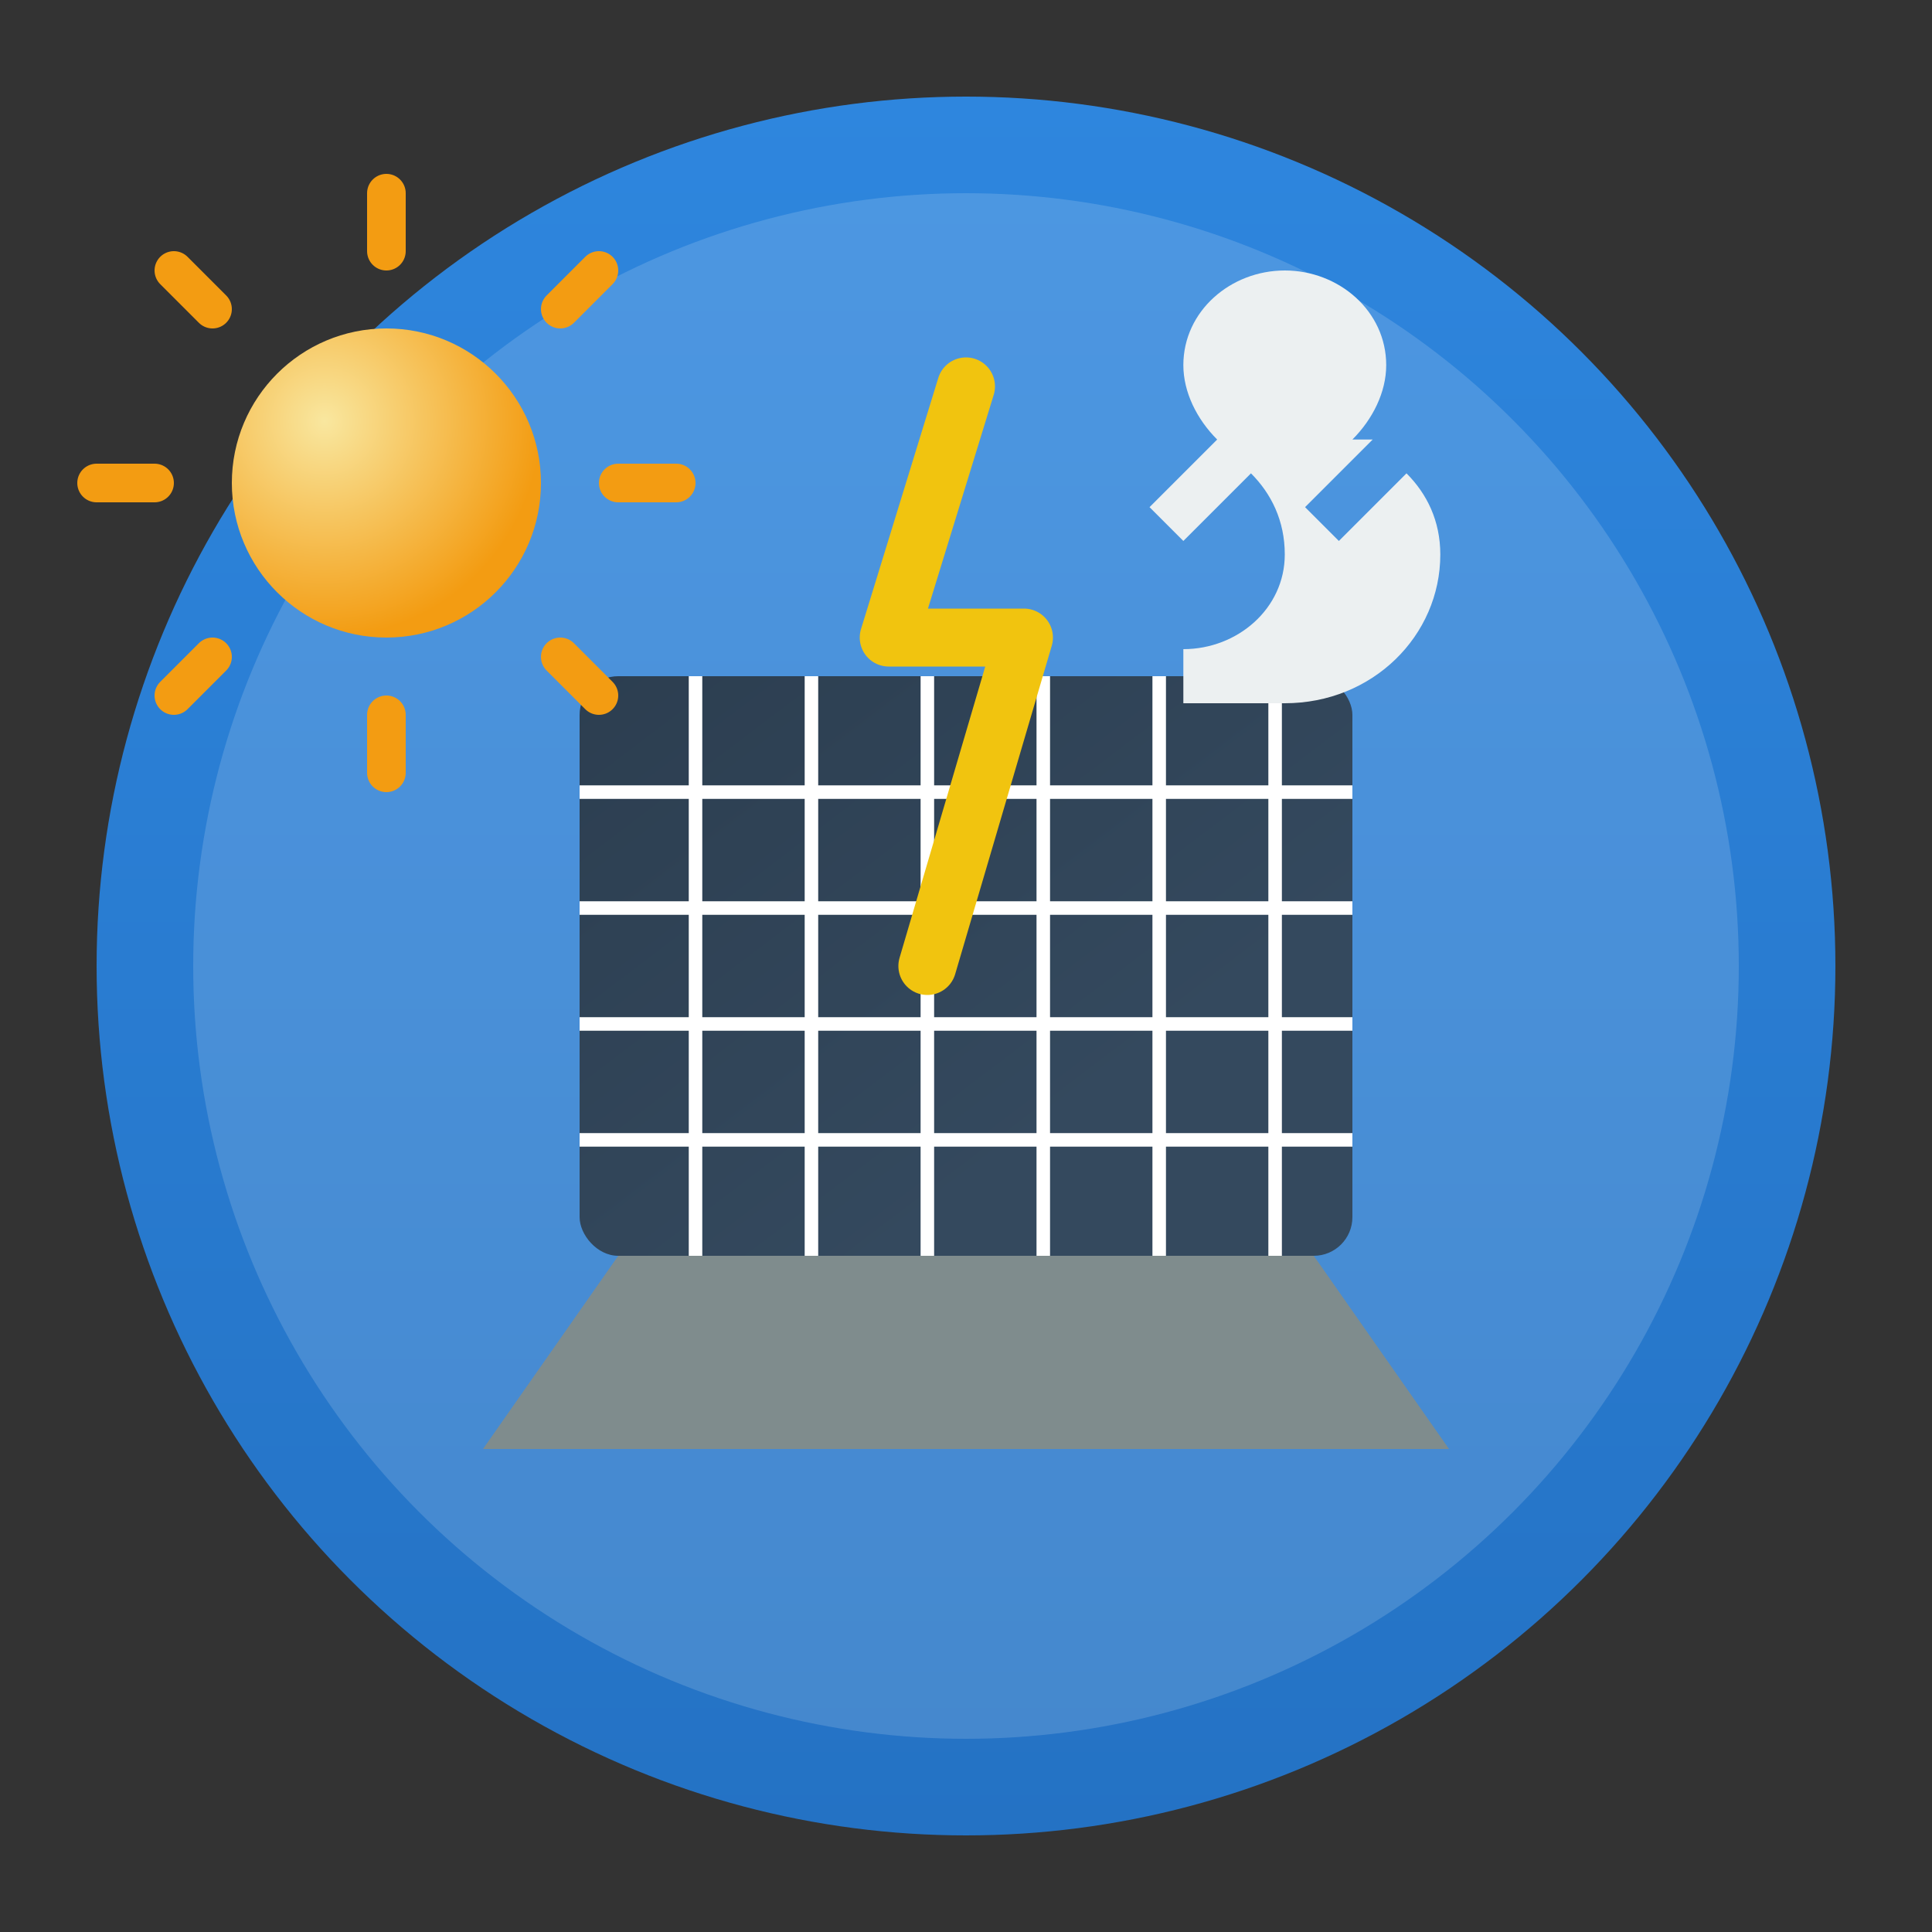 <svg xmlns="http://www.w3.org/2000/svg" width="100" height="100" viewBox="0 0 100 100">
  <rect x="0" y="0" width="100" height="100" fill="#333333" stroke="none"/>
  <defs>
    <linearGradient id="panelGradient" x1="0%" y1="0%" x2="100%" y2="100%">
      <stop offset="0%" style="stop-color:#2c3e50;stop-opacity:1" />
      <stop offset="70%" style="stop-color:#34495e;stop-opacity:1" />
      <stop offset="100%" style="stop-color:#34495e;stop-opacity:1" />
    </linearGradient>
    <radialGradient id="sunGradient" cx="30%" cy="30%" r="70%">
      <stop offset="0%" style="stop-color:#f9e79f;stop-opacity:1" />
      <stop offset="100%" style="stop-color:#f39c12;stop-opacity:1" />
    </radialGradient>
    <linearGradient id="serviceGradient" x1="0%" y1="0%" x2="0%" y2="100%">
      <stop offset="0%" style="stop-color:#2e86de;stop-opacity:1" />
      <stop offset="100%" style="stop-color:#2472c4;stop-opacity:1" />
    </linearGradient>
  </defs>
  
  <!-- Service icon background -->
  <circle cx="50" cy="50" r="45" fill="url(#serviceGradient)" />
  <circle cx="50" cy="50" r="40" fill="#ffffff" opacity="0.15" />
  
  <!-- Stylized solar panel -->
  <rect x="30" y="35" width="40" height="30" fill="url(#panelGradient)" rx="2" ry="2" />
  
  <!-- Panel grid lines -->
  <g stroke="#fff" stroke-width="0.7">
    <line x1="36" y1="35" x2="36" y2="65" />
    <line x1="42" y1="35" x2="42" y2="65" />
    <line x1="48" y1="35" x2="48" y2="65" />
    <line x1="54" y1="35" x2="54" y2="65" />
    <line x1="60" y1="35" x2="60" y2="65" />
    <line x1="66" y1="35" x2="66" y2="65" />
    
    <line x1="30" y1="41" x2="70" y2="41" />
    <line x1="30" y1="47" x2="70" y2="47" />
    <line x1="30" y1="53" x2="70" y2="53" />
    <line x1="30" y1="59" x2="70" y2="59" />
  </g>
  
  <!-- Stand -->
  <polygon points="32,65 68,65 75,75 25,75" fill="#7f8c8d" />
  
  <!-- Tools icons -->
  <circle cx="20" cy="25" r="8" fill="url(#sunGradient)" />
  <line x1="20" y1="13" x2="20" y2="10" stroke="#f39c12" stroke-width="2" stroke-linecap="round" />
  <line x1="20" y1="37" x2="20" y2="40" stroke="#f39c12" stroke-width="2" stroke-linecap="round" />
  <line x1="8" y1="25" x2="5" y2="25" stroke="#f39c12" stroke-width="2" stroke-linecap="round" />
  <line x1="32" y1="25" x2="35" y2="25" stroke="#f39c12" stroke-width="2" stroke-linecap="round" />
  <line x1="11" y1="16" x2="9" y2="14" stroke="#f39c12" stroke-width="2" stroke-linecap="round" />
  <line x1="29" y1="34" x2="31" y2="36" stroke="#f39c12" stroke-width="2" stroke-linecap="round" />
  <line x1="11" y1="34" x2="9" y2="36" stroke="#f39c12" stroke-width="2" stroke-linecap="round" />
  <line x1="29" y1="16" x2="31" y2="14" stroke="#f39c12" stroke-width="2" stroke-linecap="round" />
  
  <!-- Wrench icon -->
  <path d="M80,25 C83,22 85,18 85,14 C85,6 78,0 70,0 C62,0 55,6 55,14 C55,18 57,22 60,25 L60,25 L50,35 L55,40 L65,30 C68,33 70,37 70,42 C70,50 63,56 55,56 L55,56 L55,64 L70,64 C83,64 93,54 93,42 C93,37 91,33 88,30 L88,30 L78,40 L73,35 L83,25 Z" fill="#ecf0f1" transform="scale(0.35) translate(120, 40)" />
  
  <!-- Energy flow -->
  <path d="M50,20 L46,33 L53,33 L48,50" stroke="#f1c40f" stroke-width="3" stroke-linecap="round" stroke-linejoin="round" fill="none" />
</svg>

